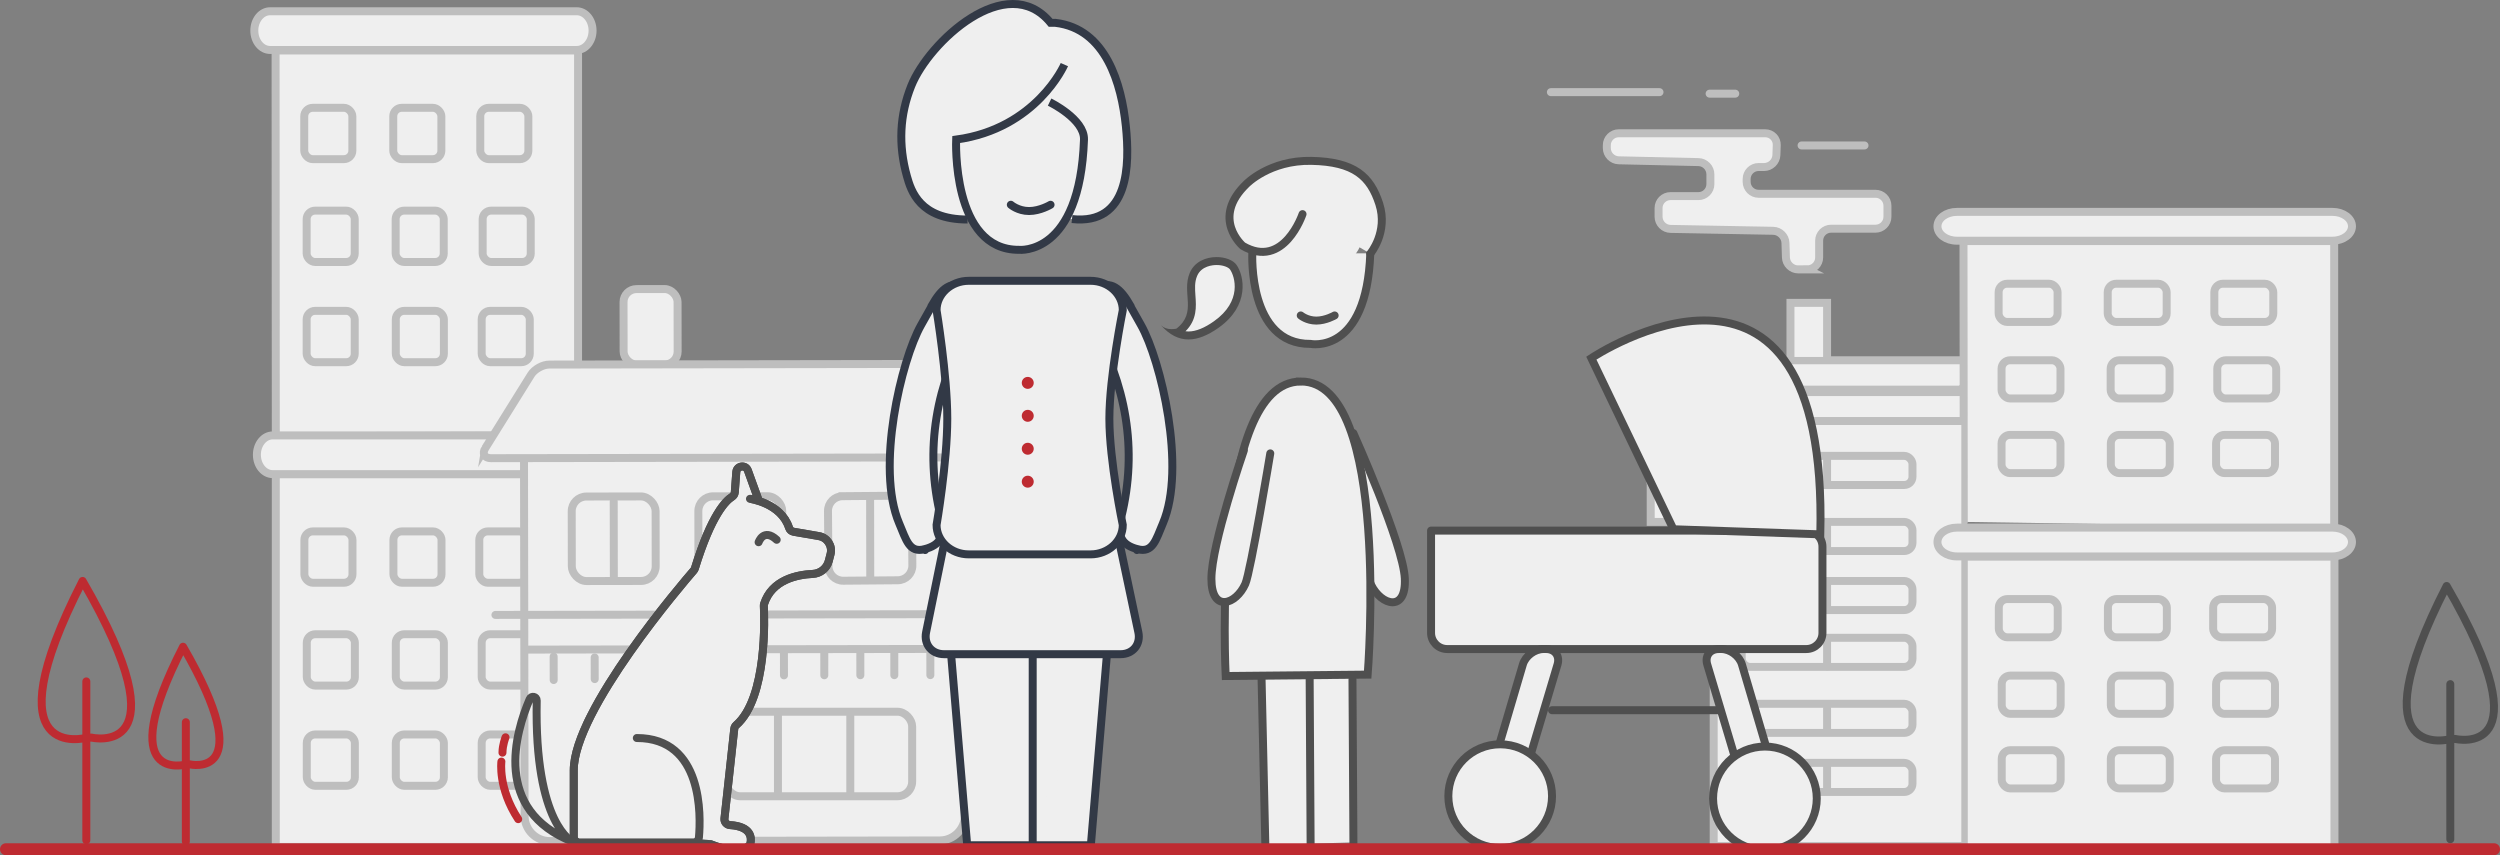 <?xml version="1.0" encoding="UTF-8" standalone="no"?>
<svg
   id="Ebene_1"
   data-name="Ebene 1"
   viewBox="0 0 1254 428.972"
   version="1.1"
   sodipodi:docname="Frau_Kind_3.svg"
   width="1254"
   height="428.972"
   inkscape:version="1.2.2 (b0a8486541, 2022-12-01)"
   xmlns:inkscape="http://www.inkscape.org/namespaces/inkscape"
   xmlns:sodipodi="http://sodipodi.sourceforge.net/DTD/sodipodi-0.dtd"
   xmlns="http://www.w3.org/2000/svg"
   xmlns:svg="http://www.w3.org/2000/svg">
  <rect x="0" y="0" width="1254" height="428.972" fill="#808080" stroke="none"/>
  <sodipodi:namedview
     id="namedview535"
     pagecolor="#ffffff"
     bordercolor="#000000"
     borderopacity="0.25"
     inkscape:showpageshadow="2"
     inkscape:pageopacity="0.0"
     inkscape:pagecheckerboard="0"
     inkscape:deskcolor="#d1d1d1"
     showgrid="false"
     inkscape:zoom="0.50528672"
     inkscape:cx="444.3022"
     inkscape:cy="110.82816"
     inkscape:window-width="1920"
     inkscape:window-height="1043"
     inkscape:window-x="0"
     inkscape:window-y="0"
     inkscape:window-maximized="1"
     inkscape:current-layer="Ebene_1" />
  <defs
     id="defs4">
    <style
       id="style2">
      .cls-1, .cls-2, .cls-3, .cls-4, .cls-5, .cls-6, .cls-7, .cls-8 {
        fill: none;
      }

      .cls-1, .cls-2, .cls-3, .cls-4, .cls-5, .cls-9, .cls-10, .cls-11, .cls-7, .cls-12, .cls-13 {
        stroke-width: 4px;
      }

      .cls-1, .cls-2, .cls-4, .cls-5, .cls-10, .cls-11, .cls-7, .cls-8, .cls-13 {
        stroke-linecap: round;
      }

      .cls-1, .cls-3, .cls-4, .cls-5, .cls-9, .cls-11, .cls-7, .cls-12, .cls-8, .cls-13 {
        stroke-miterlimit: 10;
      }

      .cls-1, .cls-3, .cls-9 {
        stroke: #323946;
      }

      .cls-14 {
        fill: #be2b31;
      }

      .cls-14, .cls-6, .cls-15, .cls-16 {
        stroke-width: 0px;
      }

      .cls-2, .cls-5, .cls-10, .cls-11, .cls-12 {
        stroke: #4f4f4f;
      }

      .cls-2, .cls-10 {
        stroke-linejoin: round;
      }

      .cls-4, .cls-13 {
        stroke: #bebebe;
      }

      .cls-9, .cls-10, .cls-11, .cls-12, .cls-13, .cls-16 {
        fill: #efefef;
      }

      .cls-7, .cls-8 {
        stroke: #be2b31;
      }

      .cls-15 {
        fill: #4f4f4f;
      }

      .cls-8 {
        stroke-width: 6px;
      }
    </style>
  </defs>
  <g
     id="g532"
     transform="translate(-333,-325.758)">
    <ellipse
       class="cls-16"
       cx="989.77"
       cy="438.39"
       rx="27.93"
       ry="26.6"
       id="ellipse8" />
    <polygon
       class="cls-16"
       points="1011.05,748.32 1011.05,657.87 965.83,652.55 967.16,749.65 "
       id="polygon10" />
    <polygon
       class="cls-16"
       points="879.37,745.66 891.34,629.93 811.53,648.56 820.84,748.32 "
       id="polygon12" />
    <g
       id="g130">
      <rect
         class="cls-13"
         x="471.34"
         y="563.58"
         width="151.73"
         height="187.01"
         id="rect14" />
      <path
         class="cls-13"
         d="m 630.23,341.11 c 0,5.36 -3.56,9.71 -7.95,9.71 H 468.51 c -4.4,0 -7.95,-4.35 -7.95,-9.71 v 0 c 0,-5.36 3.55,-9.71 7.95,-9.71 h 153.77 c 4.39,0 7.95,4.35 7.95,9.71"
         id="path16" />
      <g
         id="g22">
        <rect
           class="cls-16"
           x="485.68"
           y="592.31"
           width="24.12"
           height="25.76"
           rx="4.26"
           ry="4.26"
           id="rect18" />
        <rect
           class="cls-4"
           x="485.68"
           y="592.31"
           width="24.12"
           height="25.76"
           rx="4.26"
           ry="4.26"
           id="rect20" />
      </g>
      <g
         id="g28">
        <rect
           class="cls-16"
           x="530.34"
           y="592.31"
           width="24.12"
           height="25.76"
           rx="4.26"
           ry="4.26"
           id="rect24" />
        <rect
           class="cls-4"
           x="530.34"
           y="592.31"
           width="24.12"
           height="25.76"
           rx="4.26"
           ry="4.26"
           id="rect26" />
      </g>
      <g
         id="g34">
        <rect
           class="cls-16"
           x="486.88"
           y="643.89"
           width="24.12"
           height="25.76"
           rx="4.26"
           ry="4.26"
           id="rect30" />
        <rect
           class="cls-4"
           x="486.88"
           y="643.89"
           width="24.12"
           height="25.76"
           rx="4.26"
           ry="4.26"
           id="rect32" />
      </g>
      <g
         id="g40">
        <rect
           class="cls-16"
           x="486.88"
           y="694.16"
           width="24.12"
           height="25.76"
           rx="4.26"
           ry="4.26"
           id="rect36" />
        <rect
           class="cls-4"
           x="486.88"
           y="694.16"
           width="24.12"
           height="25.76"
           rx="4.26"
           ry="4.26"
           id="rect38" />
      </g>
      <g
         id="g46">
        <rect
           class="cls-16"
           x="531.53"
           y="643.89"
           width="24.12"
           height="25.76"
           rx="4.26"
           ry="4.26"
           id="rect42" />
        <rect
           class="cls-4"
           x="531.53"
           y="643.89"
           width="24.12"
           height="25.76"
           rx="4.26"
           ry="4.26"
           id="rect44" />
      </g>
      <g
         id="g52">
        <rect
           class="cls-16"
           x="531.53"
           y="694.16"
           width="24.12"
           height="25.76"
           rx="4.26"
           ry="4.26"
           id="rect48" />
        <rect
           class="cls-4"
           x="531.53"
           y="694.16"
           width="24.12"
           height="25.76"
           rx="4.26"
           ry="4.26"
           id="rect50" />
      </g>
      <polygon
         class="cls-13"
         points="622.96,351.09 622.96,544.16 471.34,544.57 471.23,351.09 "
         id="polygon54" />
      <g
         id="g60">
        <rect
           class="cls-16"
           x="485.61"
           y="379.83"
           width="24.13"
           height="25.76"
           rx="4.26"
           ry="4.26"
           id="rect56" />
        <rect
           class="cls-4"
           x="485.61"
           y="379.83"
           width="24.13"
           height="25.76"
           rx="4.26"
           ry="4.26"
           id="rect58" />
      </g>
      <g
         id="g66">
        <rect
           class="cls-16"
           x="530.26"
           y="379.83"
           width="24.13"
           height="25.76"
           rx="4.26"
           ry="4.26"
           id="rect62" />
        <rect
           class="cls-4"
           x="530.26"
           y="379.83"
           width="24.13"
           height="25.76"
           rx="4.26"
           ry="4.26"
           id="rect64" />
      </g>
      <g
         id="g72">
        <rect
           class="cls-16"
           x="486.81"
           y="431.41"
           width="24.12"
           height="25.76"
           rx="4.26"
           ry="4.26"
           id="rect68" />
        <rect
           class="cls-4"
           x="486.81"
           y="431.41"
           width="24.12"
           height="25.76"
           rx="4.26"
           ry="4.26"
           id="rect70" />
      </g>
      <g
         id="g78">
        <rect
           class="cls-16"
           x="486.81"
           y="481.68"
           width="24.12"
           height="25.76"
           rx="4.26"
           ry="4.26"
           id="rect74" />
        <rect
           class="cls-4"
           x="486.81"
           y="481.68"
           width="24.12"
           height="25.76"
           rx="4.26"
           ry="4.26"
           id="rect76" />
      </g>
      <g
         id="g84">
        <rect
           class="cls-16"
           x="531.53"
           y="481.68"
           width="24.12"
           height="25.76"
           rx="4.26"
           ry="4.26"
           id="rect80" />
        <rect
           class="cls-4"
           x="531.53"
           y="481.68"
           width="24.12"
           height="25.76"
           rx="4.26"
           ry="4.26"
           id="rect82" />
      </g>
      <g
         id="g90">
        <rect
           class="cls-16"
           x="573.41"
           y="592.31"
           width="24.12"
           height="25.76"
           rx="4.26"
           ry="4.26"
           id="rect86" />
        <rect
           class="cls-4"
           x="573.41"
           y="592.31"
           width="24.12"
           height="25.76"
           rx="4.26"
           ry="4.26"
           id="rect88" />
      </g>
      <g
         id="g96">
        <rect
           class="cls-16"
           x="574.61"
           y="643.89"
           width="24.12"
           height="25.76"
           rx="4.26"
           ry="4.26"
           id="rect92" />
        <rect
           class="cls-4"
           x="574.61"
           y="643.89"
           width="24.12"
           height="25.76"
           rx="4.26"
           ry="4.26"
           id="rect94" />
      </g>
      <g
         id="g102">
        <rect
           class="cls-16"
           x="574.61"
           y="694.16"
           width="24.12"
           height="25.76"
           rx="4.26"
           ry="4.26"
           id="rect98" />
        <rect
           class="cls-4"
           x="574.61"
           y="694.16"
           width="24.12"
           height="25.76"
           rx="4.26"
           ry="4.26"
           id="rect100" />
      </g>
      <g
         id="g108">
        <rect
           class="cls-16"
           x="574.61"
           y="481.68"
           width="24.12"
           height="25.76"
           rx="4.26"
           ry="4.26"
           id="rect104" />
        <rect
           class="cls-4"
           x="574.61"
           y="481.68"
           width="24.12"
           height="25.76"
           rx="4.26"
           ry="4.26"
           id="rect106" />
      </g>
      <g
         id="g114">
        <rect
           class="cls-16"
           x="531.46"
           y="431.41"
           width="24.12"
           height="25.76"
           rx="4.26"
           ry="4.26"
           id="rect110" />
        <rect
           class="cls-4"
           x="531.46"
           y="431.41"
           width="24.12"
           height="25.76"
           rx="4.26"
           ry="4.26"
           id="rect112" />
      </g>
      <g
         id="g120">
        <rect
           class="cls-16"
           x="573.9"
           y="379.83"
           width="24.13"
           height="25.76"
           rx="4.26"
           ry="4.26"
           id="rect116" />
        <rect
           class="cls-4"
           x="573.9"
           y="379.83"
           width="24.13"
           height="25.76"
           rx="4.26"
           ry="4.26"
           id="rect118" />
      </g>
      <g
         id="g126">
        <rect
           class="cls-16"
           x="575.1"
           y="431.41"
           width="24.12"
           height="25.76"
           rx="4.26"
           ry="4.26"
           id="rect122" />
        <rect
           class="cls-4"
           x="575.1"
           y="431.41"
           width="24.12"
           height="25.76"
           rx="4.26"
           ry="4.26"
           id="rect124" />
      </g>
      <path
         class="cls-13"
         d="m 631.53,553.87 c 0,5.36 -3.56,9.71 -7.95,9.71 H 469.81 c -4.4,0 -7.95,-4.35 -7.95,-9.71 v 0 c 0,-5.36 3.55,-9.71 7.95,-9.71 h 153.77 c 4.39,0 7.95,4.35 7.95,9.71"
         id="path128" />
    </g>
    <g
       id="g320">
      <polyline
         class="cls-13"
         points="1206.64 535.04 1220.61 506.47 1330.46 506.47 1316.54 521.22 1206.64 521.22"
         id="polyline132" />
      <polyline
         class="cls-13"
         points="1206.64 551 1208.64 522.44 1318.49 522.44 1328.51 537.18 1218.61 537.18"
         id="polyline134" />
      <polyline
         class="cls-13"
         points="1318.03 750.13 1318.03 604.86 1503.97 604.86 1503.97 750.13"
         id="polyline136" />
      <polyline
         class="cls-13"
         points="1318.03 587.54 1317.89 446.69 1503.83 446.69 1503.83 590.41"
         id="polyline138" />
      <g
         id="g144">
        <rect
           class="cls-16"
           x="1443.12"
           y="626.25"
           width="29.56"
           height="19.18"
           rx="4.26"
           ry="4.26"
           id="rect140" />
        <rect
           class="cls-4"
           x="1443.12"
           y="626.25"
           width="29.56"
           height="19.18"
           rx="4.26"
           ry="4.26"
           id="rect142" />
      </g>
      <g
         id="g150">
        <rect
           class="cls-16"
           x="1444.58"
           y="664.64"
           width="29.56"
           height="19.18"
           rx="4.26"
           ry="4.26"
           id="rect146" />
        <rect
           class="cls-4"
           x="1444.58"
           y="664.64"
           width="29.56"
           height="19.18"
           rx="4.26"
           ry="4.26"
           id="rect148" />
      </g>
      <g
         id="g156">
        <rect
           class="cls-16"
           x="1444.58"
           y="702.06"
           width="29.56"
           height="19.18"
           rx="4.26"
           ry="4.26"
           id="rect152" />
        <rect
           class="cls-4"
           x="1444.58"
           y="702.06"
           width="29.56"
           height="19.18"
           rx="4.26"
           ry="4.26"
           id="rect154" />
      </g>
      <g
         id="g162">
        <rect
           class="cls-16"
           x="1444.58"
           y="543.9"
           width="29.56"
           height="19.17"
           rx="4.26"
           ry="4.26"
           id="rect158" />
        <rect
           class="cls-4"
           x="1444.58"
           y="543.9"
           width="29.56"
           height="19.17"
           rx="4.26"
           ry="4.26"
           id="rect160" />
      </g>
      <g
         id="g168">
        <rect
           class="cls-16"
           x="1443.71"
           y="468.08"
           width="29.57"
           height="19.17"
           rx="4.26"
           ry="4.26"
           id="rect164" />
        <rect
           class="cls-4"
           x="1443.71"
           y="468.08"
           width="29.57"
           height="19.17"
           rx="4.26"
           ry="4.26"
           id="rect166" />
      </g>
      <g
         id="g174">
        <rect
           class="cls-16"
           x="1445.18"
           y="506.47"
           width="29.56"
           height="19.17"
           rx="4.26"
           ry="4.26"
           id="rect170" />
        <rect
           class="cls-4"
           x="1445.18"
           y="506.47"
           width="29.56"
           height="19.17"
           rx="4.26"
           ry="4.26"
           id="rect172" />
      </g>
      <g
         id="g180">
        <path
           class="cls-16"
           d="m 1239.51,460.89 c 3.29,0 5.98,-2.69 5.98,-5.98 v -8.46 c 0,-3.29 2.69,-5.98 5.98,-5.98 h 22.29 c 3.29,0 5.98,-2.69 5.98,-5.98 v -5.55 c 0,-3.29 -2.69,-5.98 -5.98,-5.98 h -58.66 c -3.29,0 -5.98,-2.69 -5.98,-5.98 v -1.46 c 0,-3.29 2.69,-5.98 5.98,-5.98 h 2.74 c 3.29,0 6.08,-2.69 6.2,-5.98 l 0.18,-4.97 c 0.12,-3.29 -2.47,-5.98 -5.76,-5.98 h -73.5 c -3.29,0 -5.98,2.69 -5.98,5.98 v 1.46 c 0,3.29 2.69,6.04 5.98,6.12 l 39.99,0.9 c 3.29,0.07 5.98,2.83 5.98,6.12 v 4.96 c 0,3.29 -2.69,5.98 -5.98,5.98 h -14.04 c -3.29,0 -5.98,2.69 -5.97,5.98 v 4.38 c 0,3.29 2.7,6.03 5.99,6.09 l 51.5,0.95 c 3.29,0.06 6.06,2.8 6.16,6.09 l 0.23,7.3 c 0.1,3.29 2.88,5.98 6.17,5.98 h 4.53 z"
           id="path176" />
        <path
           class="cls-4"
           d="m 1239.51,460.89 c 3.29,0 5.98,-2.69 5.98,-5.98 v -8.46 c 0,-3.29 2.69,-5.98 5.98,-5.98 h 22.29 c 3.29,0 5.98,-2.69 5.98,-5.98 v -5.55 c 0,-3.29 -2.69,-5.98 -5.98,-5.98 h -58.66 c -3.29,0 -5.98,-2.69 -5.98,-5.98 v -1.46 c 0,-3.29 2.69,-5.98 5.98,-5.98 h 2.74 c 3.29,0 6.08,-2.69 6.2,-5.98 l 0.18,-4.97 c 0.12,-3.29 -2.47,-5.98 -5.76,-5.98 h -73.5 c -3.29,0 -5.98,2.69 -5.98,5.98 v 1.46 c 0,3.29 2.69,6.04 5.98,6.12 l 39.99,0.9 c 3.29,0.07 5.98,2.83 5.98,6.12 v 4.96 c 0,3.29 -2.69,5.98 -5.98,5.98 h -14.04 c -3.29,0 -5.98,2.69 -5.97,5.98 v 4.38 c 0,3.29 2.7,6.03 5.99,6.09 l 51.5,0.95 c 3.29,0.06 6.06,2.8 6.16,6.09 l 0.23,7.3 c 0.1,3.29 2.88,5.98 6.17,5.98 h 4.53 z"
           id="path178" />
      </g>
      <line
         class="cls-13"
         x1="1236.67"
         y1="398.72"
         x2="1268.24"
         y2="398.72"
         id="line182" />
      <line
         class="cls-13"
         x1="1165.41"
         y1="371.98"
         x2="1110.92"
         y2="371.98"
         id="line184" />
      <line
         class="cls-13"
         x1="1190.54"
         y1="372.74"
         x2="1203.41"
         y2="372.74"
         id="line186" />
      <path
         class="cls-13"
         d="m 1512.75,439.26 c 0,3.99 -4.36,7.23 -9.74,7.23 h -188.44 c -5.39,0 -9.74,-3.24 -9.74,-7.23 v 0 c 0,-3.99 4.35,-7.22 9.74,-7.22 h 188.44 c 5.38,0 9.74,3.24 9.74,7.22"
         id="path188" />
      <g
         id="g194">
        <rect
           class="cls-16"
           x="1335.6"
           y="626.25"
           width="29.56"
           height="19.18"
           rx="4.26"
           ry="4.26"
           id="rect190" />
        <rect
           class="cls-4"
           x="1335.6"
           y="626.25"
           width="29.56"
           height="19.18"
           rx="4.26"
           ry="4.26"
           id="rect192" />
      </g>
      <g
         id="g200">
        <rect
           class="cls-16"
           x="1390.33"
           y="626.25"
           width="29.56"
           height="19.18"
           rx="4.26"
           ry="4.26"
           id="rect196" />
        <rect
           class="cls-4"
           x="1390.33"
           y="626.25"
           width="29.56"
           height="19.18"
           rx="4.26"
           ry="4.26"
           id="rect198" />
      </g>
      <g
         id="g206">
        <rect
           class="cls-16"
           x="1337.07"
           y="664.64"
           width="29.56"
           height="19.18"
           rx="4.26"
           ry="4.26"
           id="rect202" />
        <rect
           class="cls-4"
           x="1337.07"
           y="664.64"
           width="29.56"
           height="19.18"
           rx="4.26"
           ry="4.26"
           id="rect204" />
      </g>
      <g
         id="g212">
        <rect
           class="cls-16"
           x="1337.07"
           y="702.06"
           width="29.56"
           height="19.18"
           rx="4.26"
           ry="4.26"
           id="rect208" />
        <rect
           class="cls-4"
           x="1337.07"
           y="702.06"
           width="29.56"
           height="19.18"
           rx="4.26"
           ry="4.26"
           id="rect210" />
      </g>
      <g
         id="g218">
        <rect
           class="cls-16"
           x="1391.79"
           y="664.64"
           width="29.56"
           height="19.18"
           rx="4.26"
           ry="4.26"
           id="rect214" />
        <rect
           class="cls-4"
           x="1391.79"
           y="664.64"
           width="29.56"
           height="19.18"
           rx="4.26"
           ry="4.26"
           id="rect216" />
      </g>
      <g
         id="g224">
        <rect
           class="cls-16"
           x="1391.79"
           y="702.06"
           width="29.56"
           height="19.18"
           rx="4.26"
           ry="4.26"
           id="rect220" />
        <rect
           class="cls-4"
           x="1391.79"
           y="702.06"
           width="29.56"
           height="19.18"
           rx="4.26"
           ry="4.26"
           id="rect222" />
      </g>
      <g
         id="g230">
        <rect
           class="cls-16"
           x="1335.51"
           y="468.08"
           width="29.57"
           height="19.17"
           rx="4.26"
           ry="4.26"
           id="rect226" />
        <rect
           class="cls-4"
           x="1335.51"
           y="468.08"
           width="29.57"
           height="19.17"
           rx="4.26"
           ry="4.26"
           id="rect228" />
      </g>
      <g
         id="g236">
        <rect
           class="cls-16"
           x="1390.23"
           y="468.08"
           width="29.57"
           height="19.17"
           rx="4.26"
           ry="4.26"
           id="rect232" />
        <rect
           class="cls-4"
           x="1390.23"
           y="468.08"
           width="29.57"
           height="19.17"
           rx="4.26"
           ry="4.26"
           id="rect234" />
      </g>
      <g
         id="g242">
        <rect
           class="cls-16"
           x="1336.98"
           y="506.47"
           width="29.56"
           height="19.17"
           rx="4.26"
           ry="4.26"
           id="rect238" />
        <rect
           class="cls-4"
           x="1336.98"
           y="506.47"
           width="29.56"
           height="19.17"
           rx="4.26"
           ry="4.26"
           id="rect240" />
      </g>
      <g
         id="g248">
        <rect
           class="cls-16"
           x="1336.98"
           y="543.9"
           width="29.56"
           height="19.17"
           rx="4.26"
           ry="4.26"
           id="rect244" />
        <rect
           class="cls-4"
           x="1336.98"
           y="543.9"
           width="29.56"
           height="19.17"
           rx="4.26"
           ry="4.26"
           id="rect246" />
      </g>
      <g
         id="g254">
        <rect
           class="cls-16"
           x="1391.79"
           y="543.9"
           width="29.56"
           height="19.17"
           rx="4.26"
           ry="4.26"
           id="rect250" />
        <rect
           class="cls-4"
           x="1391.79"
           y="543.9"
           width="29.56"
           height="19.17"
           rx="4.26"
           ry="4.26"
           id="rect252" />
      </g>
      <g
         id="g260">
        <rect
           class="cls-16"
           x="1391.7"
           y="506.47"
           width="29.56"
           height="19.17"
           rx="4.26"
           ry="4.26"
           id="rect256" />
        <rect
           class="cls-4"
           x="1391.7"
           y="506.47"
           width="29.56"
           height="19.17"
           rx="4.26"
           ry="4.26"
           id="rect258" />
      </g>
      <polyline
         class="cls-13"
         points="1316.81 536.95 1192.59 536.95 1192.59 587.54 1192.59 750.13 1316.81 750.13"
         id="polyline262" />
      <g
         id="g268">
        <rect
           class="cls-16"
           x="1206.64"
           y="554.43"
           width="85.66"
           height="14.6"
           rx="4.13"
           ry="4.13"
           id="rect264" />
        <rect
           class="cls-4"
           x="1206.64"
           y="554.43"
           width="85.66"
           height="14.6"
           rx="4.13"
           ry="4.13"
           id="rect266" />
      </g>
      <line
         class="cls-13"
         x1="1249.46"
         y1="555.34"
         x2="1249.46"
         y2="569.03"
         id="line270" />
      <g
         id="g276">
        <rect
           class="cls-16"
           x="1206.64"
           y="587.54"
           width="85.66"
           height="14.61"
           rx="4.13"
           ry="4.13"
           id="rect272" />
        <rect
           class="cls-4"
           x="1206.64"
           y="587.54"
           width="85.66"
           height="14.61"
           rx="4.13"
           ry="4.13"
           id="rect274" />
      </g>
      <line
         class="cls-13"
         x1="1249.46"
         y1="588.81"
         x2="1249.46"
         y2="601.11"
         id="line278" />
      <g
         id="g284">
        <rect
           class="cls-16"
           x="1206.64"
           y="617.17"
           width="85.66"
           height="14.6"
           rx="4.13"
           ry="4.13"
           id="rect280" />
        <rect
           class="cls-4"
           x="1206.64"
           y="617.17"
           width="85.66"
           height="14.6"
           rx="4.13"
           ry="4.13"
           id="rect282" />
      </g>
      <g
         id="g290">
        <rect
           class="cls-16"
           x="1206.64"
           y="645.67"
           width="85.66"
           height="14.6"
           rx="4.13"
           ry="4.13"
           id="rect286" />
        <rect
           class="cls-4"
           x="1206.64"
           y="645.67"
           width="85.66"
           height="14.6"
           rx="4.13"
           ry="4.13"
           id="rect288" />
      </g>
      <g
         id="g296">
        <rect
           class="cls-16"
           x="1206.64"
           y="678.78"
           width="85.66"
           height="14.6"
           rx="4.13"
           ry="4.13"
           id="rect292" />
        <rect
           class="cls-4"
           x="1206.64"
           y="678.78"
           width="85.66"
           height="14.6"
           rx="4.13"
           ry="4.13"
           id="rect294" />
      </g>
      <g
         id="g302">
        <rect
           class="cls-16"
           x="1206.64"
           y="708.41"
           width="85.66"
           height="14.6"
           rx="4.13"
           ry="4.13"
           id="rect298" />
        <rect
           class="cls-4"
           x="1206.64"
           y="708.41"
           width="85.66"
           height="14.6"
           rx="4.13"
           ry="4.13"
           id="rect300" />
      </g>
      <line
         class="cls-13"
         x1="1249.46"
         y1="617.93"
         x2="1249.46"
         y2="631.78"
         id="line304" />
      <line
         class="cls-13"
         x1="1249.46"
         y1="647.7"
         x2="1249.46"
         y2="660.02"
         id="line306" />
      <line
         class="cls-13"
         x1="1249.46"
         y1="681.19"
         x2="1249.46"
         y2="692.39"
         id="line308" />
      <line
         class="cls-13"
         x1="1249.46"
         y1="709.8"
         x2="1249.46"
         y2="721.24"
         id="line310" />
      <polyline
         class="cls-13"
         points="1231.09 504.81 1231.09 477.67 1249.46 477.67 1249.46 504.81"
         id="polyline312" />
      <polyline
         class="cls-13"
         points="1189.74 587.54 1160.99 587.54 1160.99 555.98"
         id="polyline314" />
      <line
         class="cls-13"
         x1="1160.99"
         y1="567.92"
         x2="1189.22"
         y2="567.92"
         id="line316" />
      <path
         class="cls-13"
         d="m 1512.75,597.63 c 0,3.99 -4.36,7.23 -9.74,7.23 h -188.44 c -5.39,0 -9.74,-3.24 -9.74,-7.23 v 0 c 0,-3.99 4.35,-7.22 9.74,-7.22 h 188.44 c 5.38,0 9.74,3.24 9.74,7.22"
         id="path318" />
    </g>
    <g
       id="g326">
      <path
         class="cls-7"
         d="m 424.81,650.16 c 39.07,67.42 3.34,59 3.34,59 l -1.81,0.05 c 0,0 -37.06,10.33 -1.52,-59.05"
         id="path322" />
      <line
         class="cls-7"
         x1="426.22"
         y1="747.85"
         x2="426.22"
         y2="688.01"
         id="line324" />
    </g>
    <g
       id="g332">
      <path
         class="cls-5"
         d="m 1560.23,619.69 c 50.81,87.68 4.34,76.73 4.34,76.73 l -2.36,0.06 c 0,0 -48.19,13.43 -1.98,-76.79"
         id="path328" />
      <line
         class="cls-5"
         x1="1562.07"
         y1="746.73"
         x2="1562.07"
         y2="668.91"
         id="line330" />
    </g>
    <g
       id="g338">
      <path
         class="cls-7"
         d="m 374.42,617.16 c 52.03,89.78 4.44,78.57 4.44,78.57 l -2.41,0.07 c 0,0 -49.35,13.75 -2.03,-78.63"
         id="path334" />
      <line
         class="cls-7"
         x1="376.3"
         y1="747.24"
         x2="376.3"
         y2="667.55"
         id="line336" />
    </g>
    <g
       id="g420">
      <path
         class="cls-13"
         d="m 595.84,555.55 0.02,12.71 0.27,166.69 c 0.01,7.01 5.67,12.7 12.64,12.69 l 195.67,-0.32 c 6.97,-0.01 12.61,-5.72 12.6,-12.73 l -0.27,-166.69 -0.02,-11.58"
         id="path340" />
      <line
         class="cls-13"
         x1="581.5"
         y1="634.2"
         x2="832.66"
         y2="633.79"
         id="line342" />
      <line
         class="cls-13"
         x1="597.98"
         y1="651.6"
         x2="814.33"
         y2="651.25"
         id="line344" />
      <g
         id="g350">
        <rect
           class="cls-16"
           x="619.84"
           y="574.74"
           width="42.08"
           height="42.4"
           rx="7.37"
           ry="7.37"
           transform="rotate(-0.09,674.327,624.417)"
           id="rect346" />
        <rect
           class="cls-4"
           x="619.84"
           y="574.74"
           width="42.08"
           height="42.4"
           rx="7.37"
           ry="7.37"
           transform="rotate(-0.09,674.327,624.417)"
           id="rect348" />
      </g>
      <g
         id="g356">
        <rect
           class="cls-16"
           x="683.36"
           y="574.64"
           width="42.08"
           height="42.4"
           rx="7.37"
           ry="7.37"
           transform="rotate(-0.09,737.989,624.467)"
           id="rect352" />
        <rect
           class="cls-4"
           x="683.36"
           y="574.64"
           width="42.08"
           height="42.4"
           rx="7.37"
           ry="7.37"
           transform="rotate(-0.09,737.989,624.467)"
           id="rect354" />
      </g>
      <g
         id="g362">
        <path
           class="cls-16"
           d="m 755.81,574.53 h 27.35 c 4.07,0 7.37,3.3 7.37,7.37 v 27.67 c 0,4.07 -3.3,7.37 -7.37,7.37 h -27.35 c -4.07,0 -7.37,-3.3 -7.37,-7.37 V 581.9 c 0,-4.07 3.3,-7.37 7.37,-7.37 z"
           transform="rotate(-0.49,769.199,596.132)"
           id="path358" />
        <path
           class="cls-4"
           d="m 755.81,574.53 h 27.35 c 4.07,0 7.37,3.3 7.37,7.37 v 27.67 c 0,4.07 -3.3,7.37 -7.37,7.37 h -27.35 c -4.07,0 -7.37,-3.3 -7.37,-7.37 V 581.9 c 0,-4.07 3.3,-7.37 7.37,-7.37 z"
           transform="rotate(-0.49,769.199,596.132)"
           id="path360" />
      </g>
      <line
         class="cls-13"
         x1="640.84"
         y1="577.22"
         x2="640.9"
         y2="615.19"
         id="line364" />
      <line
         class="cls-13"
         x1="704.37"
         y1="577.11"
         x2="704.44"
         y2="615.08"
         id="line366" />
      <g
         id="g372">
        <rect
           class="cls-16"
           x="696.92"
           y="682.76"
           width="93.62"
           height="42.4"
           rx="7.37"
           ry="7.37"
           id="rect368" />
        <rect
           class="cls-4"
           x="696.92"
           y="682.76"
           width="93.62"
           height="42.4"
           rx="7.37"
           ry="7.37"
           id="rect370" />
      </g>
      <line
         class="cls-13"
         x1="723.22"
         y1="684.81"
         x2="723.22"
         y2="723.33"
         id="line374" />
      <line
         class="cls-13"
         x1="759.51"
         y1="684.81"
         x2="759.51"
         y2="723.33"
         id="line376" />
      <line
         class="cls-13"
         x1="769.45"
         y1="575.96"
         x2="769.52"
         y2="614.97"
         id="line378" />
      <line
         class="cls-13"
         x1="610.71"
         y1="655.07"
         x2="610.73"
         y2="666.86"
         id="line380" />
      <line
         class="cls-13"
         x1="631.29"
         y1="655.53"
         x2="631.31"
         y2="666.39"
         id="line382" />
      <line
         class="cls-13"
         x1="649.36"
         y1="654.57"
         x2="649.38"
         y2="666.36"
         id="line384" />
      <line
         class="cls-13"
         x1="726.22"
         y1="652.05"
         x2="726.24"
         y2="664.52"
         id="line386" />
      <line
         class="cls-13"
         x1="746.46"
         y1="652.02"
         x2="746.47"
         y2="664.48"
         id="line388" />
      <line
         class="cls-13"
         x1="764.54"
         y1="651.74"
         x2="764.55"
         y2="664.46"
         id="line390" />
      <line
         class="cls-13"
         x1="781.58"
         y1="651.71"
         x2="781.59"
         y2="664.43"
         id="line392" />
      <line
         class="cls-13"
         x1="799.66"
         y1="651.93"
         x2="799.67"
         y2="664.41"
         id="line394" />
      <line
         class="cls-13"
         x1="670.25"
         y1="652.82"
         x2="670.27"
         y2="664.61"
         id="line396" />
      <line
         class="cls-13"
         x1="690.48"
         y1="652.79"
         x2="690.5"
         y2="664.58"
         id="line398" />
      <line
         class="cls-13"
         x1="708.56"
         y1="652.08"
         x2="708.58"
         y2="664.55"
         id="line400" />
      <g
         id="g406">
        <rect
           class="cls-16"
           x="627.48"
           y="682.76"
           width="47.34"
           height="64.73"
           rx="7.37"
           ry="7.37"
           id="rect402" />
        <rect
           class="cls-4"
           x="627.48"
           y="682.76"
           width="47.34"
           height="64.73"
           rx="7.37"
           ry="7.37"
           id="rect404" />
      </g>
      <g
         id="g412">
        <rect
           class="cls-16"
           x="645.83"
           y="470.7"
           width="27.1"
           height="37.83"
           rx="6.49"
           ry="6.49"
           transform="rotate(-0.09,693.51,516.207)"
           id="rect408" />
        <rect
           class="cls-4"
           x="645.83"
           y="470.7"
           width="27.1"
           height="37.83"
           rx="6.49"
           ry="6.49"
           transform="rotate(-0.09,693.51,516.207)"
           id="rect410" />
      </g>
      <g
         id="g418">
        <path
           class="cls-16"
           d="m 576.45,550.49 c -1.75,2.8 -0.47,5.09 2.83,5.09 l 251.85,-0.41 c 3.3,0 4.69,-2.37 3.08,-5.25 l -20.33,-36.39 c -1.61,-2.88 -5.63,-5.24 -8.93,-5.23 l -196.41,0.32 c -3.3,0 -7.43,2.3 -9.18,5.11 l -22.91,36.77 z"
           id="path414" />
        <path
           class="cls-4"
           d="m 576.45,550.49 c -1.75,2.8 -0.47,5.09 2.83,5.09 l 251.85,-0.41 c 3.3,0 4.69,-2.37 3.08,-5.25 l -20.33,-36.39 c -1.61,-2.88 -5.63,-5.24 -8.93,-5.23 l -196.41,0.32 c -3.3,0 -7.43,2.3 -9.18,5.11 l -22.91,36.77 z"
           id="path416" />
      </g>
    </g>
    <g
       id="g448">
      <g
         id="g426">
        <path
           class="cls-16"
           d="m 1050.82,591.9 v 51.34 c 0,4.44 3.63,8.08 8.08,8.08 h 180.16 c 4.44,0 8.08,-3.63 8.08,-8.08 v -43.26 c 0,-4.44 -3.63,-8.08 -8.08,-8.08 h -188.24"
           id="path422" />
        <path
           class="cls-5"
           d="m 1050.82,591.9 v 51.34 c 0,4.44 3.63,8.08 8.08,8.08 h 180.16 c 4.44,0 8.08,-3.63 8.08,-8.08 v -43.26 c 0,-4.44 -3.63,-8.08 -8.08,-8.08 h -188.24"
           id="path424" />
      </g>
      <g
         id="g432">
        <path
           class="cls-16"
           d="m 1107.23,651.31 c -4.44,0 -9.1,3.49 -10.36,7.75 l -17.69,60.02 c -1.26,4.26 1.2,8.8 5.45,10.08 l 0.27,0.08 c 4.25,1.28 8.77,-1.15 10.04,-5.41 l 19.32,-64.78 c 1.27,-4.26 -1.33,-7.74 -5.77,-7.74 h -1.27 z"
           id="path428" />
        <path
           class="cls-5"
           d="m 1107.23,651.31 c -4.44,0 -9.1,3.49 -10.36,7.75 l -17.69,60.02 c -1.26,4.26 1.2,8.8 5.45,10.08 l 0.27,0.08 c 4.25,1.28 8.77,-1.15 10.04,-5.41 l 19.32,-64.78 c 1.27,-4.26 -1.33,-7.74 -5.77,-7.74 h -1.27 z"
           id="path430" />
      </g>
      <g
         id="g438">
        <path
           class="cls-16"
           d="m 1196.39,651.31 c 4.44,0 9.1,3.49 10.36,7.75 l 17.68,60.02 c 1.26,4.26 -1.2,8.8 -5.45,10.08 l -0.27,0.08 c -4.25,1.28 -8.77,-1.15 -10.04,-5.4 l -19.32,-64.78 c -1.27,-4.26 1.33,-7.74 5.77,-7.74 h 1.27 z"
           id="path434" />
        <path
           class="cls-5"
           d="m 1196.39,651.31 c 4.44,0 9.1,3.49 10.36,7.75 l 17.68,60.02 c 1.26,4.26 -1.2,8.8 -5.45,10.08 l -0.27,0.08 c -4.25,1.28 -8.77,-1.15 -10.04,-5.4 l -19.32,-64.78 c -1.27,-4.26 1.33,-7.74 5.77,-7.74 h 1.27 z"
           id="path436" />
      </g>
      <line
         class="cls-11"
         x1="1111.5"
         y1="682"
         x2="1195.13"
         y2="682"
         id="line440" />
      <path
         class="cls-11"
         d="m 1244.29,726.24 c 0,14.36 -11.65,26 -26.01,26 -14.36,0 -26,-11.64 -26,-26 0,-14.37 11.64,-26.01 26,-26.01 14.36,0 26.01,11.64 26.01,26.01 z"
         id="path442" />
      <path
         class="cls-11"
         d="m 1111.5,725.11 c 0,14.35 -11.64,26 -26.01,26 -14.36,0 -26,-11.65 -26,-26 0,-14.37 11.64,-26.01 26,-26.01 14.36,0 26.01,11.64 26.01,26.01 z"
         id="path444" />
      <path
         class="cls-11"
         d="m 1172.4,591.23 -41.19,-85.83 c 0,0 119.03,-79.75 114.86,88.39 z"
         id="path446" />
    </g>
    <g
       id="g474">
      <path
         class="cls-10"
         d="m 998.42,550.76 c 0,0 19.42,62.54 22.37,68.45 5.09,10.22 17.64,13.93 16.87,-3.28 -0.77,-17.21 -25.82,-72.93 -25.82,-72.93"
         id="path450" />
      <g
         id="g456">
        <path
           class="cls-16"
           d="m 929.15,494.02 c -2.07,0 -4.06,-0.46 -5.97,-1.39 0.06,0 0.12,-0.02 0.18,-0.03 0.33,-0.05 0.64,-0.19 0.9,-0.39 7.28,-5.59 6.8,-12.15 6.39,-17.93 -0.27,-3.77 -0.53,-7.34 0.99,-10.91 2.63,-6.2 9.53,-6.68 11.58,-6.68 3.68,0 7.15,1.28 8.42,3.12 2.73,3.94 7.02,17.69 -8.55,28.71 -5.23,3.7 -9.79,5.5 -13.94,5.5 z"
           id="path452" />
        <path
           class="cls-15"
           d="m 943.23,458.69 v 0 c 3.38,0 6.01,1.16 6.77,2.26 2.44,3.52 6.19,15.85 -8.06,25.94 -4.81,3.41 -9.11,5.14 -12.79,5.14 -0.51,0 -1.01,-0.03 -1.51,-0.1 5.86,-5.82 5.39,-12.39 5,-17.78 -0.25,-3.53 -0.49,-6.86 0.84,-9.99 2.15,-5.07 8,-5.46 9.74,-5.46 m 0,-4 c -5.3,0 -11.04,2.28 -13.42,7.9 -4.28,10.06 3.94,19.83 -6.76,28.04 -0.87,0.14 -1.67,0.21 -2.42,0.21 -2.15,0 -3.84,-0.6 -5.3,-1.96 4.29,4.85 8.86,7.14 13.83,7.14 4.67,0 9.67,-2.03 15.1,-5.87 15.78,-11.17 12.84,-25.99 9.03,-31.48 -1.71,-2.47 -5.74,-3.98 -10.06,-3.98 z"
           id="path454" />
      </g>
      <path
         class="cls-11"
         d="m 985.5,517.12 c -45.29,0.07 -37.7,147.73 -37.7,147.73 l 71.23,-0.7 c 0,0 11.77,-147.11 -33.53,-147.04 z"
         id="path458" />
      <line
         class="cls-11"
         x1="965.77"
         y1="664.92"
         x2="967.67"
         y2="748.7"
         id="line460" />
      <line
         class="cls-11"
         x1="989.92"
         y1="665.78"
         x2="990.41"
         y2="750.48"
         id="line462" />
      <line
         class="cls-11"
         x1="1011.4"
         y1="666.64"
         x2="1011.89"
         y2="750.48"
         id="line464" />
      <path
         class="cls-11"
         d="m 1020.34,452.83 c -1.82,51.13 -30.04,45.43 -30.04,45.43 -31.37,0.19 -29.14,-45.43 -29.14,-45.43"
         id="path466" />
      <path
         class="cls-11"
         d="m 985.45,483.99 c 0,0 3.08,2.58 7.81,2.58 4.73,0 9.2,-2.58 9.2,-2.58"
         id="path468" />
      <path
         class="cls-10"
         d="m 970.17,553.17 c 0,0 -9.84,59.45 -12.53,65.48 -4.64,10.42 -17,14.65 -17,-2.58 0,-17.23 16.26,-64.31 16.26,-64.31"
         id="path470" />
      <path
         class="cls-10"
         d="m 986.35,433.16 c 0,0 -9.4,28 -29.98,15.94 0,0 -16.11,-13.78 1.79,-31.02 0,0 11.63,-12.06 32.66,-11.63 21.47,0.44 29.53,7.75 34,21.54 4.61,14.2 -4.47,24.98 -4.47,24.98"
         id="path472" />
    </g>
    <g
       id="g498">
      <g
         id="g480">
        <path
           class="cls-12"
           d="m 713.51,597.74 c 0,0 2.48,-7.31 9.08,-1.22"
           id="path476" />
        <path
           class="cls-12"
           d="m 713.41,576.34 -5.28,-14.61 c -1.1,-3.04 -5.56,-2.43 -5.8,0.79 l -0.76,10.17 c -0.07,0.96 -0.62,1.81 -1.44,2.31 -2.9,1.79 -10.27,8.8 -18.57,35.85 -0.12,0.39 -0.31,0.75 -0.58,1.05 -5.22,6.02 -60.19,70.12 -60.19,100.26 v 33.33 c 0,1.63 1.32,2.94 2.94,2.94 h 56.93 l 8.81,0.77 c 11.68,4.67 16.95,2.49 18.83,1.16 0.58,-0.41 0.98,-1.03 1.13,-1.73 0.51,-2.36 0.69,-8.33 -10.29,-9.02 -1.68,-0.11 -2.94,-1.58 -2.76,-3.26 l 4.92,-44.99 c 0.08,-0.72 0.4,-1.4 0.95,-1.87 15.78,-13.75 14.14,-54.68 13.88,-59.77 -0.02,-0.35 0.02,-0.71 0.13,-1.04 3.87,-12.14 16.56,-14.68 24.36,-15.05 3.84,-0.18 7.12,-2.81 8.09,-6.53 l 0.88,-3.39 c 1.08,-4.14 -1.61,-8.32 -5.83,-9.05 L 731,592.46 c -1.06,-0.18 -1.9,-0.96 -2.23,-1.98 -4.02,-12.4 -19.61,-14.53 -19.61,-14.53"
           id="path478" />
      </g>
      <g
         id="g496">
        <path
           class="cls-5"
           d="m 713.51,597.74 c 0,0 2.48,-7.31 9.08,-1.22"
           id="path482" />
        <g
           id="g490">
          <path
             class="cls-2"
             d="m 713.41,576.34 -5.28,-14.61 c -1.1,-3.04 -5.56,-2.43 -5.8,0.79 l -0.76,10.17 c -0.07,0.96 -0.62,1.81 -1.44,2.31 -2.9,1.79 -10.27,8.8 -18.57,35.85 -0.12,0.39 -0.31,0.75 -0.58,1.05 -5.22,6.02 -60.19,70.12 -60.19,100.26 v 33.33 c 0,1.63 1.32,2.94 2.94,2.94 h 56.93 c 1.52,0 2.8,-1.16 2.93,-2.67 0.95,-10.69 2.15,-49.81 -31.16,-49.81"
             id="path484" />
          <path
             class="cls-2"
             d="m 602.22,677.13 c 0.04,-2.01 -2.72,-2.6 -3.51,-0.75 -7.2,16.73 -18.7,55.82 21.71,71.68 0,0 -19.48,-8.15 -18.2,-70.93 z"
             id="path486" />
          <path
             class="cls-2"
             d="m 689.49,749.22 c 11.68,4.67 16.95,2.49 18.83,1.16 0.58,-0.41 0.98,-1.03 1.13,-1.73 0.51,-2.36 0.69,-8.33 -10.29,-9.02 -1.68,-0.11 -2.94,-1.58 -2.76,-3.26 l 4.92,-44.99 c 0.08,-0.72 0.4,-1.4 0.95,-1.87 15.78,-13.75 14.14,-54.68 13.88,-59.77 -0.02,-0.35 0.02,-0.71 0.13,-1.04 3.87,-12.14 16.56,-14.68 24.36,-15.05 3.84,-0.18 7.12,-2.81 8.09,-6.53 l 0.88,-3.39 c 1.08,-4.14 -1.61,-8.32 -5.83,-9.05 l -12.76,-2.2 c -1.06,-0.18 -1.9,-0.96 -2.23,-1.98 -4.02,-12.4 -19.61,-14.53 -19.61,-14.53"
             id="path488" />
        </g>
        <path
           class="cls-7"
           d="m 584.5,707.77 c 0,0 -1.78,13.28 8.44,28.88"
           id="path492" />
        <path
           class="cls-7"
           d="m 586.58,695.58 c 0,0 -1.54,3.86 -1.54,7.72"
           id="path494" />
      </g>
    </g>
    <path
       class="cls-9"
       d="m 795.01,488.82 c 9.93,-17.59 4.09,-7.5 5.23,-9.54 5.17,-9.25 10.05,-12.65 16.27,-9.2 0.75,-1.09 0,0 0,0 6.22,3.44 8.31,9.13 3.4,17.75 -17.34,30.41 -23.39,63.24 -14.97,97.41 2.39,9.69 -0.54,13.96 -8.19,15.99 0.7,1.02 0,0 0,0 -7.65,2.03 -9.16,-4.58 -12.73,-12.98 -11.83,-27.8 1.06,-81.84 10.99,-99.43"
       id="path500" />
    <path
       class="cls-9"
       d="m 905.33,488.82 c -9.93,-17.59 -4.09,-7.5 -5.23,-9.54 -5.17,-9.25 -10.05,-12.65 -16.27,-9.2 -0.75,-1.09 0,0 0,0 -6.22,3.44 -8.31,9.13 -3.4,17.75 17.34,30.41 23.39,63.24 14.97,97.41 -2.39,9.69 0.54,13.96 8.19,15.99 -0.7,1.02 0,0 0,0 7.65,2.03 9.16,-4.58 12.73,-12.98 11.83,-27.8 -1.06,-81.84 -10.99,-99.43"
       id="path502" />
    <polyline
       class="cls-9"
       points="888.35 652.68 880.17 749.73 847.31 749.73"
       id="polyline504" />
    <polyline
       class="cls-9"
       points="809.96 652.68 818.14 749.73 851 749.73 851 653.8"
       id="polyline506" />
    <g
       id="g512">
      <path
         class="cls-16"
         d="m 809.75,582.92 -12.22,59.98 c -1.23,6.05 2.81,11 8.99,11 h 88.57 c 6.18,0 10.18,-4.94 8.91,-10.99 l -12.34,-58.45"
         id="path508" />
      <path
         class="cls-3"
         d="m 809.75,582.92 -12.22,59.98 c -1.23,6.05 2.81,11 8.99,11 h 88.57 c 6.18,0 10.18,-4.94 8.91,-10.99 l -12.34,-58.45"
         id="path510" />
    </g>
    <path
       class="cls-9"
       d="m 880.04,603.83 h -61.11 c -8.88,0 -16.15,-6.64 -16.15,-14.75 0,0 5.38,-31.34 5.38,-53.31 0,-21.97 -5.38,-54.41 -5.38,-54.41 0,-8.11 7.27,-14.75 16.15,-14.75 h 61.11 c 8.88,0 16.15,6.64 16.15,14.75 0,0 -6.73,33.21 -6.73,54.41 0,21.2 6.73,53.31 6.73,53.31 0,8.11 -7.27,14.75 -16.15,14.75 z"
       id="path514" />
    <path
       class="cls-9"
       d="m 818.33,435.87 c -23.96,0 -28.38,-14.42 -30.42,-21.74 -4.38,-15.68 -3.66,-30.7 2.21,-45.36 8.75,-21.85 47.9,-58.37 69.88,-31.56 h 2.36 c 25.42,2.91 33.23,30.78 35.38,51.9 1.97,19.22 1.76,49.67 -27.04,46.53"
       id="path516" />
    <circle
       class="cls-14"
       cx="848.52"
       cy="517.81"
       r="3"
       id="circle518" />
    <circle
       class="cls-14"
       cx="848.52"
       cy="534.33"
       r="3"
       id="circle520" />
    <circle
       class="cls-14"
       cx="848.52"
       cy="550.85"
       r="3"
       id="circle522" />
    <circle
       class="cls-14"
       cx="848.52"
       cy="567.37"
       r="3"
       id="circle524" />
    <path
       class="cls-9"
       d="m 859.48,376.97 c 0,0 17.6,8.52 17.25,18.8 -2.02,58.49 -32.55,55.3 -32.55,55.3 -33.99,0.23 -31.58,-55.3 -31.58,-55.3 40.32,-5.47 54.29,-37.6 54.29,-37.6"
       id="path526" />
    <path
       class="cls-1"
       d="m 840.03,428.46 c 0,0 3.61,3.15 9.15,3.15 5.54,0 10.78,-3.15 10.78,-3.15"
       id="path528" />
    <line
       class="cls-8"
       x1="336"
       y1="751.73"
       x2="1584"
       y2="751.73"
       id="line530" />
  </g>
</svg>
